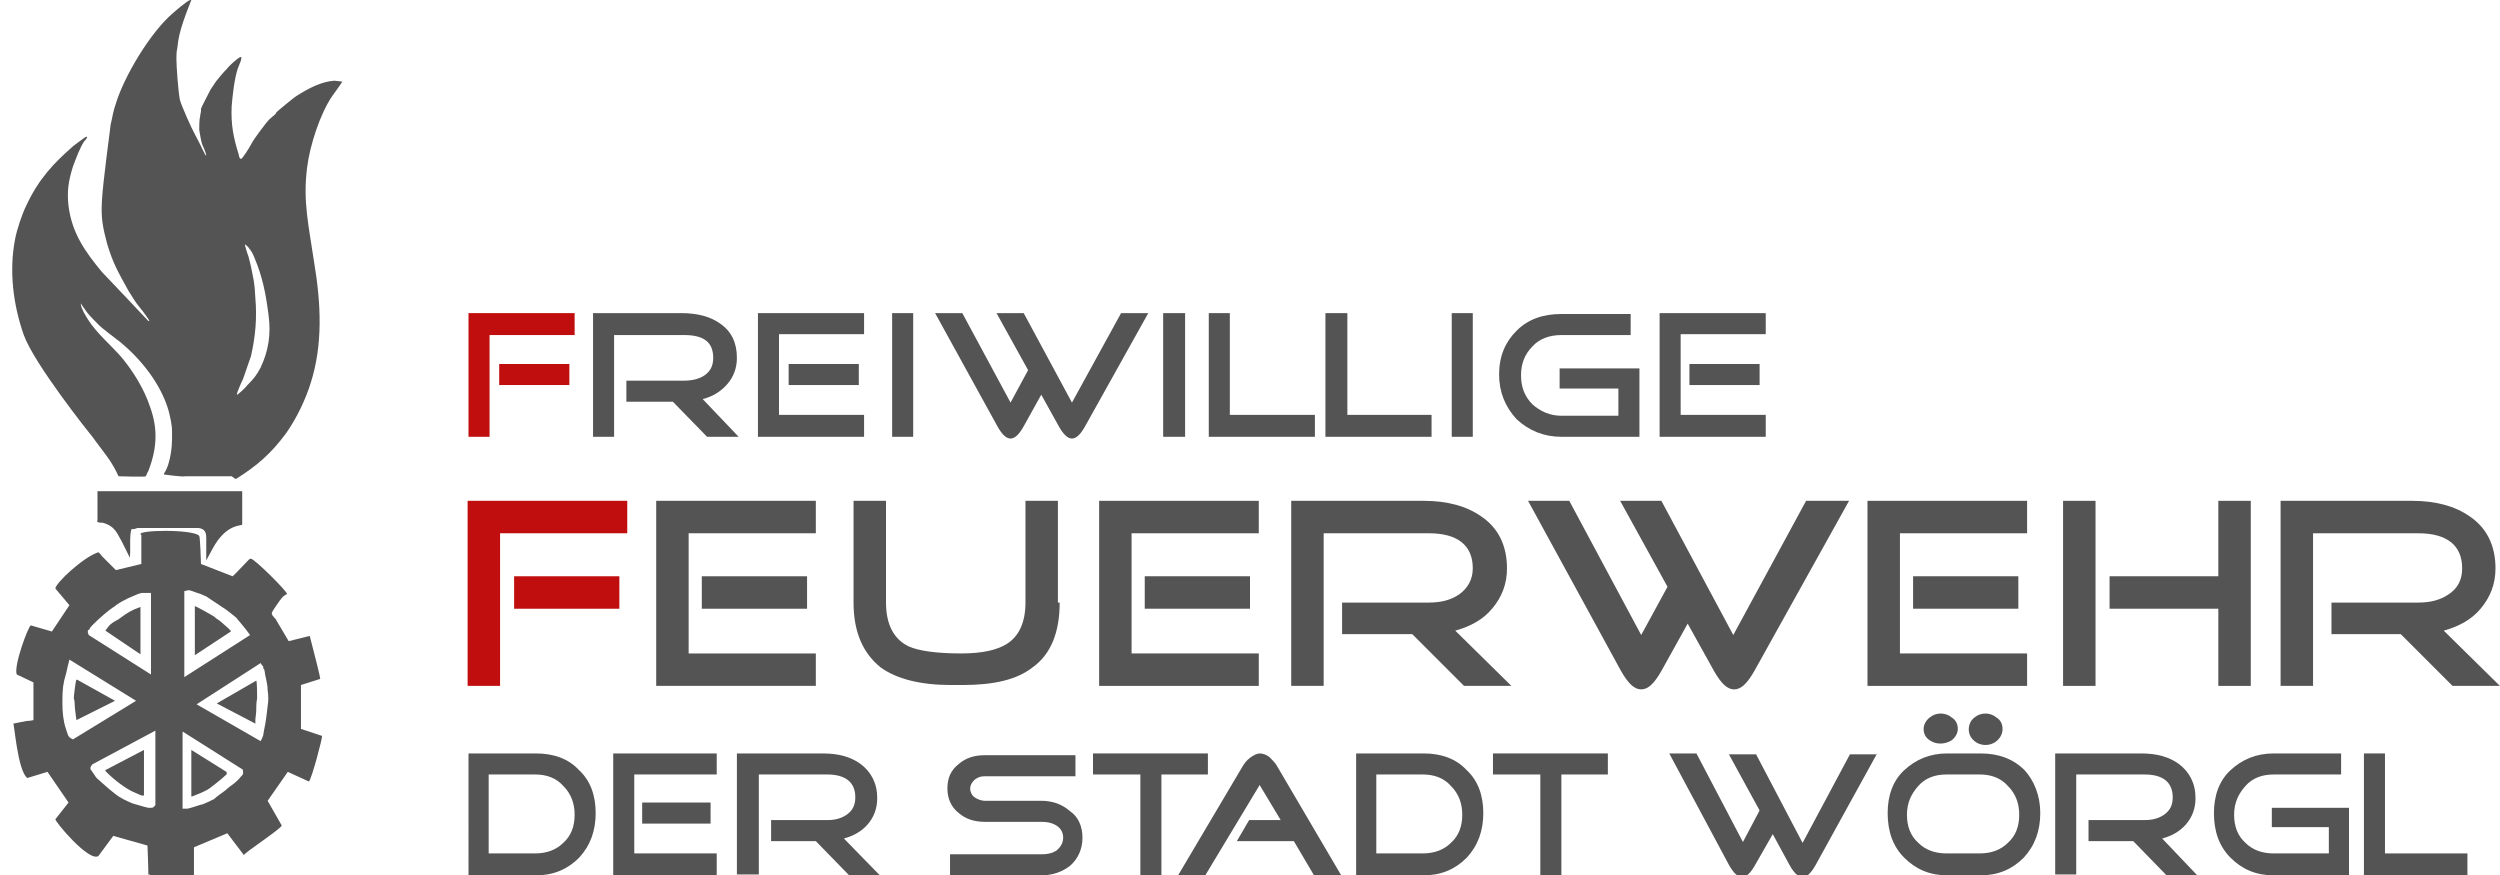 <?xml version="1.0" encoding="utf-8"?>
<svg xmlns="http://www.w3.org/2000/svg" xmlns:xlink="http://www.w3.org/1999/xlink" version="1.1" id="Ebene_1" x="0px" y="0px" viewBox="0 0 285 99.8" style="enable-background:new 0 0 285 99.8;" xml:space="preserve" width="714" height="250">
<style type="text/css">
	.st0{fill-rule:evenodd;clip-rule:evenodd;fill:#C00D0D;}
	.st1{fill-rule:evenodd;clip-rule:evenodd;fill:#555454;}
</style>
<g>
	<path class="st0" d="M64.9,43.9h-8v-2.4h8V43.9L64.9,43.9z M65.5,38.2h-9.7v11.6h-2.4V35.7h12.1V38.2L65.5,38.2z"/>
	<path class="st1" d="M84.2,49.8h-3.6l-3.9-4h-5.3v-2.4h6.6c0.9,0,1.7-0.2,2.3-0.6c0.7-0.5,1-1.1,1-2c0-1.8-1.1-2.6-3.3-2.6h-8v11.6   h-2.4V35.7h10.1c1.8,0,3.3,0.4,4.4,1.2c1.3,0.9,1.9,2.2,1.9,3.9c0,1.2-0.4,2.2-1.1,3c-0.7,0.8-1.6,1.4-2.8,1.7L84.2,49.8L84.2,49.8   z"/>
	<path class="st1" d="M97.9,43.9h-8v-2.4h8V43.9L97.9,43.9z M98.6,49.8H86.4V35.7h12.1v2.4h-9.7v9.2h9.7V49.8L98.6,49.8z"/>
	<polygon class="st1" points="101.7,49.8 104.1,49.8 104.1,35.7 101.7,35.7 101.7,49.8  "/>
	<path class="st1" d="M130.9,35.7l-7.2,12.9c-0.5,0.9-1,1.4-1.5,1.4s-1-0.5-1.5-1.4l-2-3.6l-2,3.6c-0.5,0.9-1,1.4-1.5,1.4   c-0.5,0-1-0.5-1.5-1.4l-7.1-12.9h3.1l5.5,10.2l2-3.7l-3.6-6.5h3.1l5.5,10.2l5.6-10.2H130.9L130.9,35.7z"/>
	<polygon class="st1" points="132.6,49.8 135.1,49.8 135.1,35.7 132.6,35.7 132.6,49.8  "/>
	<polygon class="st1" points="149.9,49.8 137.8,49.8 137.8,35.7 140.2,35.7 140.2,47.3 149.9,47.3 149.9,49.8  "/>
	<polygon class="st1" points="163.2,49.8 151.1,49.8 151.1,35.7 153.6,35.7 153.6,47.3 163.2,47.3 163.2,49.8  "/>
	<polygon class="st1" points="165.5,49.8 167.9,49.8 167.9,35.7 165.5,35.7 165.5,49.8  "/>
	<path class="st1" d="M186.9,49.8H178c-2,0-3.7-0.7-5.1-2c-1.3-1.4-2-3.1-2-5.1c0-2.1,0.7-3.7,2-5c1.3-1.3,3-1.9,5.1-1.9h7.9v2.4   H178c-1.3,0-2.5,0.4-3.3,1.3c-0.9,0.9-1.3,2-1.3,3.3c0,1.3,0.4,2.4,1.3,3.3c0.9,0.8,2,1.3,3.3,1.3h6.5v-3.1h-6.7V42h9.1V49.8   L186.9,49.8z"/>
	<path class="st1" d="M200.6,43.9h-8v-2.4h8V43.9L200.6,43.9z M201.3,49.8h-12.1V35.7h12.1v2.4h-9.7v9.2h9.7V49.8L201.3,49.8z"/>
	<path class="st0" d="M70.6,69.4h-12v-3.7h12V69.4L70.6,69.4z M71.6,60.8H57v17.4h-3.7V57.1h18.2V60.8L71.6,60.8z"/>
	<path class="st1" d="M92.1,69.4H80v-3.7h12V69.4L92.1,69.4z M93,78.2H74.8V57.1H93v3.7H78.5v13.7H93V78.2L93,78.2z"/>
	<path class="st1" d="M120.8,68.7c0,3.4-1,5.9-3.1,7.4c-1.8,1.4-4.4,2-8,2h-1.3c-3.5,0-6.2-0.7-8-2c-2-1.6-3.1-4-3.1-7.4V57.1h3.7   v11.6c0,2.5,0.9,4.2,2.6,5c1.1,0.5,3.1,0.8,6,0.8c2.4,0,4.1-0.4,5.2-1.1c1.4-0.9,2.1-2.5,2.1-4.7V57.1h3.7V68.7L120.8,68.7z"/>
	<path class="st1" d="M142.5,69.4h-12v-3.7h12V69.4L142.5,69.4z M143.5,78.2h-18.2V57.1h18.2v3.7h-14.5v13.7h14.5V78.2L143.5,78.2z"/>
	<path class="st1" d="M172.3,78.2h-5.4l-5.9-5.9H153v-3.6h9.9c1.4,0,2.5-0.3,3.4-0.9c1-0.7,1.6-1.7,1.6-3c0-2.6-1.7-4-5-4h-12v17.4   h-3.7V57.1h15.1c2.7,0,4.9,0.6,6.6,1.8c1.9,1.3,2.9,3.3,2.9,5.9c0,1.8-0.6,3.3-1.7,4.6c-1,1.2-2.4,2-4.2,2.5L172.3,78.2L172.3,78.2   z"/>
	<path class="st1" d="M210.8,57.1L200,76.5c-0.8,1.4-1.5,2.1-2.3,2.1c-0.8,0-1.5-0.7-2.3-2.1l-3-5.4l-3,5.4   c-0.8,1.4-1.5,2.1-2.3,2.1c-0.8,0-1.5-0.7-2.3-2.1l-10.6-19.4h4.7l8.2,15.3l3-5.5l-5.4-9.8h4.7l8.2,15.3l8.3-15.3H210.8L210.8,57.1   z"/>
	<path class="st1" d="M230.1,69.4h-12v-3.7h12V69.4L230.1,69.4z M231.1,78.2h-18.2V57.1h18.2v3.7h-14.5v13.7h14.5V78.2L231.1,78.2z"/>
	<path class="st1" d="M256.6,78.2h-3.7v-8.8h-12.4v-3.7h12.4v-8.6h3.7V78.2L256.6,78.2z M238.9,78.2h-3.7V57.1h3.7V78.2L238.9,78.2z   "/>
	<path class="st1" d="M285,78.2h-5.4l-5.9-5.9h-7.9v-3.6h9.9c1.4,0,2.5-0.3,3.4-0.9c1.1-0.7,1.6-1.7,1.6-3c0-2.6-1.7-4-5-4h-12v17.4   h-3.7V57.1H275c2.7,0,4.9,0.6,6.6,1.8c1.9,1.3,2.9,3.3,2.9,5.9c0,1.8-0.6,3.3-1.7,4.6c-1,1.2-2.4,2-4.2,2.5L285,78.2L285,78.2z"/>
	<path class="st1" d="M65.5,92.9c0-1.3-0.4-2.4-1.3-3.3c-0.8-0.9-1.9-1.3-3.2-1.3h-5.3v9h5.3c1.3,0,2.4-0.4,3.2-1.2   C65.1,95.3,65.5,94.2,65.5,92.9L65.5,92.9z M67.9,92.7c0,2-0.6,3.7-1.9,5.1c-1.3,1.3-2.9,2-4.9,2h-7.7V85.9h7.7   c2,0,3.7,0.6,4.9,1.9C67.3,89,67.9,90.7,67.9,92.7L67.9,92.7z"/>
	<path class="st1" d="M81,93.9h-7.8v-2.4H81V93.9L81,93.9z M81.6,99.8H69.9V85.9h11.8v2.4h-9.4v9h9.4V99.8L81.6,99.8z"/>
	<path class="st1" d="M100.3,99.8h-3.5l-3.8-3.9h-5.1v-2.4h6.4c0.9,0,1.6-0.2,2.2-0.6c0.7-0.5,1-1.1,1-2c0-1.7-1.1-2.6-3.2-2.6h-7.8   v11.4H84V85.9h9.8c1.8,0,3.2,0.4,4.3,1.2c1.2,0.9,1.9,2.2,1.9,3.9c0,1.2-0.4,2.2-1.1,3c-0.7,0.8-1.6,1.3-2.7,1.6L100.3,99.8   L100.3,99.8z"/>
	<path class="st1" d="M123.4,95.5c0,1.3-0.5,2.4-1.4,3.2c-0.9,0.7-2,1.1-3.3,1.1h-10.4v-2.4h10.4c0.7,0,1.2-0.1,1.7-0.4   c0.5-0.4,0.8-0.9,0.8-1.5c0-0.6-0.3-1.1-0.8-1.4c-0.5-0.3-1-0.4-1.7-0.4h-6.4c-1.2,0-2.2-0.3-3-1c-0.9-0.7-1.3-1.7-1.3-2.8   c0-1.2,0.4-2.1,1.3-2.8c0.8-0.7,1.8-1,3-1h10.3v2.4h-10.3c-0.5,0-0.8,0.1-1.2,0.4c-0.3,0.3-0.5,0.6-0.5,1c0,0.4,0.2,0.8,0.5,1   c0.3,0.2,0.7,0.4,1.2,0.4h6.4c1.3,0,2.4,0.4,3.3,1.2C122.9,93.1,123.4,94.2,123.4,95.5L123.4,95.5z"/>
	<polygon class="st1" points="137.7,88.3 132.4,88.3 132.4,99.8 130,99.8 130,88.3 124.6,88.3 124.6,85.9 137.7,85.9 137.7,88.3     "/>
	<path class="st1" d="M152.9,99.8l-3.1,0l-2.3-3.9h-6.5l1.4-2.4h3.6l-2.4-4l-6.2,10.3h-3.1l7.4-12.5c0.2-0.3,0.4-0.6,0.8-0.9   c0.4-0.3,0.8-0.5,1.1-0.5c0.3,0,0.7,0.1,1.1,0.4c0.3,0.3,0.6,0.6,0.8,0.9L152.9,99.8L152.9,99.8z"/>
	<path class="st1" d="M166.7,92.9c0-1.3-0.4-2.4-1.3-3.3c-0.8-0.9-1.9-1.3-3.2-1.3h-5.3v9h5.3c1.3,0,2.4-0.4,3.2-1.2   C166.3,95.3,166.7,94.2,166.7,92.9L166.7,92.9z M169.1,92.7c0,2-0.6,3.7-1.9,5.1c-1.3,1.3-2.9,2-4.9,2h-7.7V85.9h7.7   c2,0,3.7,0.6,4.9,1.9C168.5,89,169.1,90.7,169.1,92.7L169.1,92.7z"/>
	<polygon class="st1" points="183.3,88.3 178,88.3 178,99.8 175.6,99.8 175.6,88.3 170.2,88.3 170.2,85.9 183.3,85.9 183.3,88.3     "/>
	<path class="st1" d="M214,85.9l-7,12.7c-0.5,0.9-1,1.4-1.5,1.4c-0.5,0-1-0.5-1.5-1.4l-1.9-3.5l-2,3.5c-0.5,0.9-1,1.4-1.5,1.4   c-0.5,0-1-0.5-1.5-1.4l-6.8-12.7h3.1l5.3,10.1l1.9-3.6l-3.5-6.4h3.1l5.3,10.1l5.4-10.1H214L214,85.9z"/>
	<path class="st1" d="M228.3,83.1c0-0.5-0.2-1-0.7-1.3c-0.7-0.6-1.8-0.6-2.5,0c-0.8,0.6-0.9,1.9-0.1,2.6c0.7,0.7,1.9,0.7,2.6,0.1   C228.1,84.1,228.3,83.6,228.3,83.1L228.3,83.1z"/>
	<path class="st1" d="M223.2,83.1c0-0.5-0.2-1-0.7-1.3c-0.7-0.6-1.8-0.6-2.5,0c-0.4,0.3-0.7,0.8-0.7,1.3c0,0.5,0.2,1,0.7,1.3   c0.7,0.5,1.7,0.5,2.5,0C222.9,84.1,223.2,83.6,223.2,83.1L223.2,83.1z"/>
	<path class="st1" d="M230.2,92.9c0-1.3-0.4-2.4-1.3-3.3c-0.8-0.9-1.9-1.3-3.2-1.3h-3.8c-1.3,0-2.4,0.4-3.2,1.3   c-0.8,0.9-1.3,1.9-1.3,3.3c0,1.3,0.4,2.4,1.3,3.2c0.8,0.8,1.9,1.2,3.2,1.2h3.8c1.3,0,2.4-0.4,3.2-1.2   C229.8,95.3,230.2,94.2,230.2,92.9L230.2,92.9z M232.6,92.7c0,2-0.6,3.7-1.9,5.1c-1.3,1.3-2.9,2-4.9,2h-3.8c-2,0-3.6-0.7-4.9-2   c-1.3-1.3-1.9-3-1.9-5.1c0-2,0.6-3.7,1.9-4.9c1.3-1.2,2.9-1.9,4.9-1.9h3.8c2,0,3.7,0.6,5,1.9C231.9,89,232.6,90.7,232.6,92.7   L232.6,92.7z"/>
	<path class="st1" d="M250.5,99.8H247l-3.8-3.9h-5.1v-2.4h6.4c0.9,0,1.6-0.2,2.2-0.6c0.7-0.5,1-1.1,1-2c0-1.7-1.1-2.6-3.2-2.6h-7.8   v11.4h-2.4V85.9h9.8c1.8,0,3.2,0.4,4.3,1.2c1.2,0.9,1.9,2.2,1.9,3.9c0,1.2-0.4,2.2-1.1,3c-0.7,0.8-1.6,1.3-2.7,1.6L250.5,99.8   L250.5,99.8z"/>
	<path class="st1" d="M267.9,99.8h-8.7c-2,0-3.6-0.7-4.9-2c-1.3-1.3-1.9-3-1.9-5.1c0-2,0.6-3.7,1.9-4.9c1.3-1.2,2.9-1.9,4.9-1.9h7.7   v2.4h-7.7c-1.3,0-2.4,0.4-3.2,1.3c-0.8,0.9-1.3,1.9-1.3,3.3c0,1.3,0.4,2.4,1.3,3.2c0.8,0.8,1.9,1.2,3.2,1.2h6.3v-3h-6.5v-2.2h8.8   V99.8L267.9,99.8z"/>
	<polygon class="st1" points="281.3,99.8 269.5,99.8 269.5,85.9 271.9,85.9 271.9,97.3 281.3,97.3 281.3,99.8  "/>
	<path class="st1" d="M36.5,77.4c0-0.2-0.6-2.6-1.2-4.9l-2.4,0.6l-1.6-2.7l0.2,0.3c-0.4-0.5-0.6-0.6-0.5-0.9   c0.1-0.2,0.9-1.4,1.1-1.6c0.3-0.4,0.6-0.4,0.6-0.5c0-0.3-3.6-3.9-4.1-4c0,0,0,0-0.1,0c-0.1,0-1.8,1.9-2,2l-3.6-1.4   c0-0.3-0.1-3.1-0.2-3.2c-0.6-0.8-7.6-0.7-6.6-0.1l0,3.3L13.2,65l-1.6-1.6c-0.3-0.4-0.4-0.5-0.5-0.4c-1.7,0.6-4.8,3.5-4.8,4.1   L7.9,69l-2,3l-2.4-0.7c-0.3,0.1-2,4.7-1.6,5.6l1.9,0.9l0,4.3c0,0-0.4,0.1-0.8,0.1l-1.5,0.3c0.1-0.1,0.5,5.4,1.6,6.2L5.4,88l2.4,3.5   l-1.5,1.9c-0.1,0.2,3.8,4.9,4.9,4.2l1.7-2.3l3.9,1.1c0,0.1,0.1,2.3,0.1,3.3c0-0.1,2,0.9,5.2,0.1l0-3.2l3.8-1.6l1.9,2.5   c-0.1-0.2,4.4-3.1,4.3-3.4l-1.6-2.8l2.3-3.3l2.4,1.1c0.3-0.2,1.6-5.1,1.5-5.2l-2.4-0.8v-5L36.5,77.4L36.5,77.4z M25.8,88l-4-2.5   l0,5.3c0,0,0.1,0,0.1,0c0.3-0.1,1.5-0.6,1.8-0.8c0.3-0.2,1.6-1.2,2.1-1.7C25.9,88.2,25.8,88,25.8,88L25.8,88z M16.4,90.7l0-5.2   L12,87.8c0,0,0,0,0,0c0,0,0,0,0,0.1c0,0,0.1,0.1,0.2,0.2c0.8,0.8,2.1,1.8,3,2.2c0.2,0.1,0.5,0.2,0.7,0.3   C16,90.7,16.2,90.7,16.4,90.7C16.3,90.7,16.4,90.7,16.4,90.7L16.4,90.7z M24.7,80.2l4.4,2.3c0,0,0-0.5,0-0.5c0-0.1,0.1-0.7,0.1-1   c0-0.5,0-0.8,0.1-1.4c0-0.4,0-1.9-0.1-2L24.7,80.2L24.7,80.2z M8.5,80.3c0,0.5,0.2,1.7,0.2,1.8l4.4-2.2l-4.3-2.4c0,0,0,0-0.1,0   c-0.1,0.1-0.3,1.9-0.3,2.1C8.5,79.9,8.5,80.2,8.5,80.3L8.5,80.3z M22.2,74.7l4.1-2.7c0.1-0.1-0.8-0.8-1-1c-0.3-0.3-0.6-0.4-0.9-0.7   c-0.3-0.2-2.1-1.2-2.2-1.2L22.2,74.7L22.2,74.7z M12,71.9l4,2.7l0-5.4c-1.1,0.4-1.4,0.6-2.5,1.4C12.6,71.1,12.5,71.2,12,71.9   L12,71.9z M25.7,90.1c0.3-0.3,0.6-0.5,1-0.8c0.2-0.2,0.5-0.4,0.7-0.7c0.1-0.1,0.3-0.3,0.3-0.4l0-0.1c0-0.1,0-0.4-0.1-0.4l-6.8-4.3   l0,8.8l0.5,0c0.3,0,1.6-0.5,1.8-0.5c0.5-0.2,0.9-0.4,1.3-0.6C24.7,90.8,25.3,90.4,25.7,90.1L25.7,90.1z M30.5,80.5   c0.1-0.6,0.1-1.2,0-1.8c0-0.5-0.1-0.9-0.2-1.4c-0.1-0.3-0.1-0.7-0.2-1l0,0l-0.1-0.1l0,0L30,76c0,0-0.1-0.1-0.1-0.1l-0.2-0.3   l-7.3,4.7l7.3,4.2l0.2-0.4c0-0.1,0.1-0.2,0.1-0.3l0.1-0.6C30.3,82.3,30.4,81.4,30.5,80.5L30.5,80.5z M25.3,69.2   c-0.6-0.4-1.2-0.8-1.8-1.2c-0.2-0.1-0.5-0.2-0.7-0.3c-0.4-0.1-0.8-0.3-1.2-0.4l-0.1,0l-0.1,0l-0.4,0.1l0,9.8l7.5-4.8   c-0.5-0.7-1.1-1.4-1.6-2C26.4,70,25.8,69.5,25.3,69.2L25.3,69.2z M10.6,87.1c-0.2,0.1-0.3,0.4-0.3,0.4l0,0.2c0.1,0.1,0.6,0.9,0.7,1   c0.7,0.6,1.3,1.2,2.1,1.8c0.6,0.5,1.3,0.8,2,1.1c0.4,0.1,1.3,0.4,1.8,0.5l0.3,0c0.3,0,0.3-0.1,0.5-0.3l0-8.5L10.6,87.1L10.6,87.1z    M7.5,83.1l0.2,0.6c0.1,0.3,0.2,0.4,0.6,0.6l7.2-4.4l-7.6-4.7L7.7,76c0,0.1-0.3,1.3-0.4,1.6c-0.2,0.9-0.2,1.7-0.2,2.6   C7.1,81.2,7.2,82.2,7.5,83.1L7.5,83.1z M10.6,71.2c-0.2,0.2-0.3,0.3-0.4,0.5c0,0,0,0.1-0.1,0.1l-0.1,0.1l0,0.2l0.1,0.3l7.1,4.5   l0-9.3c-0.3,0-0.6,0-1,0l0,0c-0.2,0-0.7,0.2-0.9,0.3l-0.7,0.3c-0.4,0.2-1.2,0.6-1.5,0.9C12.3,69.6,11.3,70.5,10.6,71.2L10.6,71.2z    M15.7,60.2l6.9,0c0.3,0,0.7,0.2,0.8,0.5c0.1,0.2,0.1,0.5,0.1,0.7l0,2.5l0.7-1.3c1.6-3,3.4-2.6,3.4-2.8c0-0.1,0-3.8,0-3.8l-16.1,0   c-0.1,0-0.1,0-0.2,0c-0.1,0-0.1,0-0.2,0c0,0,0,2.1,0,3.2c0,0.3-0.1,0.3,0,0.3c0.2,0.1,0.4,0.1,0.6,0.1c1.5,0.4,1.7,1.4,2.1,2l1,2   c0-0.1,0-0.1,0-0.2c0.1-0.5-0.1-2.5,0.2-3.1C15.3,60.4,15.5,60.2,15.7,60.2L15.7,60.2z M30.6,35.9c0.3,2.2,0,4.1-0.9,6   c-0.4,0.8-0.8,1.3-1.5,2C28,44.2,27,45.1,27,45c0,0,0,0,0-0.1c0-0.1,0.4-1.1,0.7-1.7c0.1-0.3,0.8-2.3,0.9-2.6   c0.5-2.2,0.7-4.3,0.5-6.6c-0.1-2-0.2-2-0.5-3.6c-0.1-0.4-0.2-0.9-0.3-1.2c-0.2-0.5-0.4-1.3-0.4-1.3c0,0,0,0,0.1,0   c0,0,0.2,0.2,0.3,0.3c0.4,0.5,0.5,0.7,0.7,1.2C29.9,31.5,30.3,33.5,30.6,35.9L30.6,35.9z M26.9,54.6c2.4-1.5,4-2.9,5.7-5.2   c1.2-1.7,2.2-3.8,2.8-5.7c1.4-4.4,1.2-9,0.4-13.8c-0.6-4.1-1.3-6.9-0.8-10.8c0.3-2.5,1.5-6.2,2.9-8.2c0.5-0.7,1.1-1.5,1.1-1.6   c0,0-0.8-0.1-0.9-0.1c-1.5,0.1-3,0.9-4.4,1.8c-0.3,0.2-2,1.6-2.2,1.8c0,0.1-0.1,0.1-0.1,0.2c-0.2,0.2-0.5,0.4-0.7,0.6   c-0.4,0.4-1.8,2.3-2,2.7c-0.3,0.6-1.1,1.8-1.2,1.8c0,0,0,0-0.1,0c-0.1,0-0.2-0.4-0.2-0.5c-0.6-1.9-0.9-3.4-0.8-5.5   c0.1-1.2,0.3-3.1,0.7-4.3c0.3-0.8,0.4-0.9,0.4-1.2c0,0,0-0.1,0-0.1c0,0-0.1,0-0.1,0c-0.3,0.1-1.3,1-1.5,1.3c-0.4,0.4-1,1.1-1.3,1.5   c-0.2,0.3-0.4,0.6-0.6,0.9c-0.2,0.4-1.1,2.1-1.1,2.2c0,0,0,0.1,0,0.1c0,0,0,0,0,0c0,0,0,0,0,0c0,0,0,0.1,0,0.1c0,0,0,0,0,0   c0,0,0,0.1,0,0.1c0,0.1-0.1,0.4-0.1,0.6c-0.1,0.3-0.1,1.3-0.1,1.5c0.1,0.5,0.2,1.4,0.4,1.8c0.2,0.4,0.4,1,0.4,1.1   c-0.1,0.1-0.2-0.3-0.4-0.6c-0.3-0.7-0.6-1.2-0.9-1.8c-0.4-0.7-1.5-3.2-1.7-3.9c-0.2-1-0.4-3.8-0.4-4.7c0-0.4,0-0.8,0.1-1.2   c0.1-1.1,0.3-1.9,0.7-3.1C21.2,1.5,21.8,0,21.8,0s-0.1,0-0.1,0c-0.3,0-1.9,1.4-2,1.5c-2.6,2.2-5.6,7.3-6.5,10.3   c-0.3,0.8-0.4,1.6-0.6,2.4c0,0.2-0.9,6.6-1,8.8c-0.1,1.9,0.1,2.9,0.6,4.8c0.7,2.3,1.2,3.1,2.4,5.3c0.3,0.5,1,1.6,1.2,1.8   c0.5,0.6,1.3,1.7,1.2,1.7c0,0-0.1,0-0.1,0c0,0-4.8-5.1-5.3-5.6c-1.9-2.3-3.4-4.4-3.8-7.5c-0.2-1.7,0-2.9,0.5-4.5   c0.3-0.8,0.8-2.2,1.3-2.9c0.2-0.2,0.4-0.5,0.3-0.5c0,0,0,0-0.1,0c-0.1,0-1.1,0.8-1.4,1c-2.3,2-4,3.8-5.4,6.8   c-0.5,1-1.1,2.8-1.3,3.9c-0.7,3.6-0.2,7.5,1,10.9c1.2,3.3,7.4,11.1,7.9,11.7c0.1,0.2,1.7,2.2,2.1,2.9c0.4,0.6,0.8,1.5,0.8,1.5   c0.1,0,3.1,0.1,3.1,0c0.1-0.1,0.1-0.3,0.3-0.6c1-2.6,1.1-4.8,0.2-7.3c-0.7-2.1-1.9-4-3.2-5.6c-1.3-1.5-2.9-2.8-3.9-4.4   c-0.3-0.5-0.7-1.1-0.8-1.7c0,0,0-0.1,0-0.1c0,0,0.4,0.6,0.7,1c0.3,0.4,1.1,1.2,1.4,1.5c0.3,0.3,1.6,1.3,2.4,1.9   c2.3,1.9,4.6,4.7,5.5,7.8c0.2,0.8,0.4,1.6,0.4,2.4c0,0.3,0,0.6,0,0.9c0,0.9-0.2,2.4-0.6,3.3c-0.2,0.5-0.4,0.6-0.3,0.7   c0,0,2.1,0.3,2.4,0.2c0.4,0,3.5,0,5.3,0C26.8,54.6,26.8,54.6,26.9,54.6L26.9,54.6z"/>
</g>
</svg>
